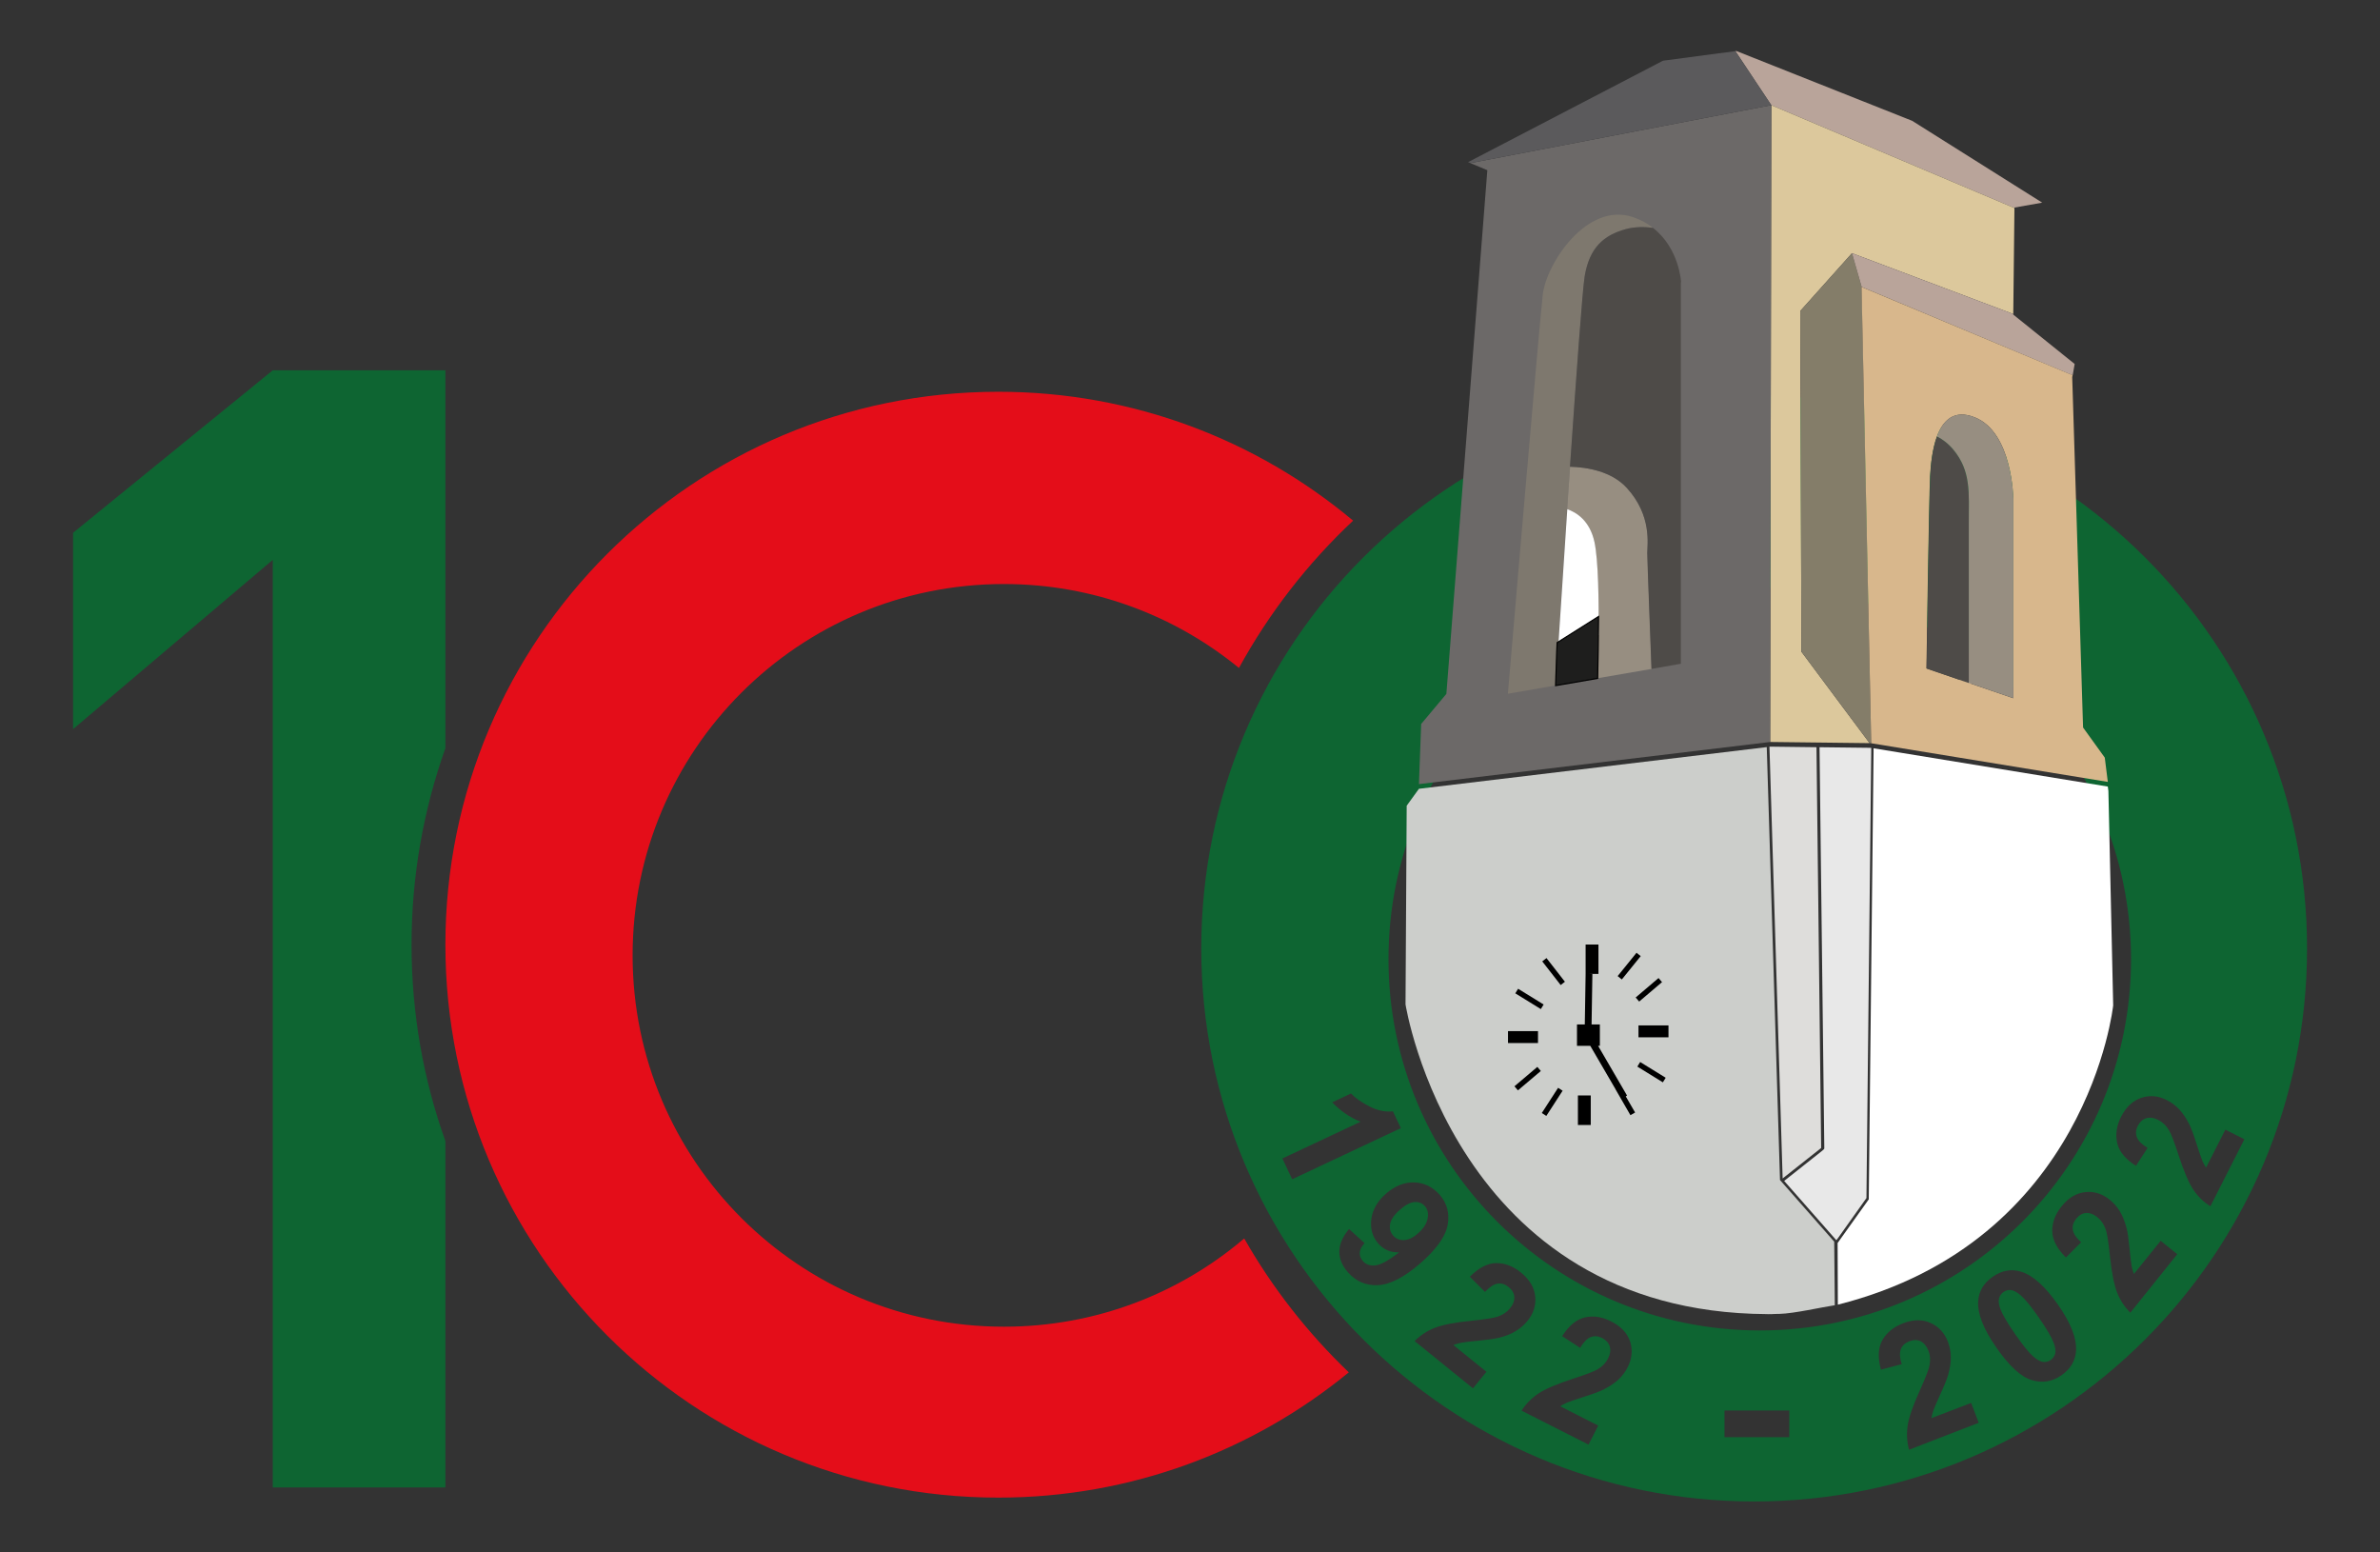 <svg xmlns="http://www.w3.org/2000/svg" xmlns:xlink="http://www.w3.org/1999/xlink" id="Layer_1" x="0px" y="0px" viewBox="0 0 2039.1 1329.9" style="enable-background:new 0 0 2039.1 1329.9;" xml:space="preserve"><rect x="0" y="0" width="2039.1" height="1329.9" fill="#333333" stroke="none"/><style type="text/css">	.st0{fill:none;stroke:#000000;stroke-miterlimit:10;}	.st1{fill:#0E6532;}	.st2{fill:#E40D19;}	.st3{fill:none;stroke:#E40D19;stroke-miterlimit:10;}	.st4{fill:#FFFFFF;}	.st5{fill:#E8E8E8;}	.st6{fill:#DEDDDB;}	.st7{fill:#CCCECB;}	.st8{fill:#B9A49A;}	.st9{fill:#DCC89C;}	.st10{fill:#847D69;}	.st11{fill:#6C6968;}	.st12{fill:#5B5A5C;}	.st13{fill:#D8B78C;}	.st14{fill:#4E4B48;}	.st15{fill:#978E81;}	.st16{fill:#7E786E;}	.st17{fill:#1E1E1D;stroke:#000000;stroke-miterlimit:10;}	.st18{fill:none;}</style><rect x="-672.7" y="-708.7" class="st0" width="3401.6" height="3681"></rect><g>	<path class="st1" d="M381.6,640.9V317.2H233.7L62.6,456.4v168.2l171.1-145v794.6h147.9V977.5c-18.8-52.6-29-109.3-29-168.3  C352.6,750.2,362.9,693.6,381.6,640.9"></path>	<path class="st2" d="M855.3,1282.9c114,0,218.6-40.3,300.3-107.3c-35.1-33.6-65.4-72.2-89.6-114.7  c-55.5,47.2-127.3,75.6-205.9,75.6c-175.7,0-318.1-142.4-318.1-318.1s142.4-318.1,318.1-318.1c76.4,0,146.5,27,201.4,71.9  c25.8-47.1,58.9-89.7,97.8-126.2c-82.3-68.9-188.3-110.4-304-110.4c-261.6,0-473.7,212.1-473.7,473.7S593.7,1282.9,855.3,1282.9"></path>	<g>		<path class="st1" d="M1220.9,1033.3c-2.3-2.6-5.2-3.8-8.8-3.6c-3.6,0.2-7.8,2.3-12.7,6.6c-4.9,4.3-7.7,8.4-8.4,12.2   c-0.7,3.9,0.2,7.2,2.6,9.9c2.3,2.7,5.4,4,9.2,3.9c3.8-0.1,7.9-2,12.1-5.8c4.7-4.1,7.4-8.3,8.2-12.6   C1224,1039.6,1223.2,1036,1220.9,1033.3z"></path>		<path class="st1" d="M1746.9,1128.8c-6.8-9.7-11.9-16-15.4-19c-3.5-3-6.4-4.5-8.7-4.7c-2.3-0.2-4.4,0.3-6.3,1.7   c-1.9,1.3-3.1,3.1-3.8,5.4c-0.6,2.3-0.2,5.2,1.1,9c1.8,4.8,6.1,12.1,12.8,21.8c6.8,9.7,11.9,16,15.4,19s6.4,4.5,8.7,4.7   s4.4-0.4,6.3-1.7c1.9-1.3,3.1-3.1,3.8-5.3c0.6-2.3,0.2-5.2-1.1-9C1757.9,1145.8,1753.6,1138.5,1746.9,1128.8z"></path>		<path class="st1" d="M1502.9,338.8c-261.6,0-473.7,212.1-473.7,473.7s212.1,473.7,473.7,473.7s473.7-212.1,473.7-473.7   S1764.5,338.8,1502.9,338.8z M1507.7,503.5c175.7,0,318.1,142.4,318.1,318.1s-142.4,318.1-318.1,318.1s-318.1-142.4-318.1-318.1   C1189.6,645.9,1332,503.5,1507.7,503.5z M1098.7,992.4l67-31.5c-9.1-3.6-17.2-9.2-24.3-16.6l16.1-7.6c3.7,3.9,9,7.6,15.8,11.1   s13.5,4.9,20.1,4.2l6.8,14.4l-93.1,43.8L1098.7,992.4z M1154.8,1089.8c-5-5.7-7.4-11.6-7.3-17.9s2.9-12.6,8.3-19.1l13.3,12.1   c-2.6,2.8-3.9,5.5-4.1,8.1s0.7,5,2.7,7.3c2.5,2.9,6,4.1,10.5,3.7s11.4-4.1,20.5-11.2c-7.3,0.2-13.2-2.3-17.8-7.5   c-5-5.7-7-12.6-6-20.8c1-8.2,5.2-15.5,12.5-21.9c7.7-6.7,15.8-10,24.3-9.7s15.7,3.8,21.7,10.5c6.4,7.4,8.7,16,6.9,25.9   c-1.8,9.9-9.6,20.8-23.2,32.7c-13.9,12.1-26,18.4-36.5,18.9C1170.3,1101.4,1161.7,1097.7,1154.8,1089.8z M1284.9,1145.8   c-3.6,1-9.5,1.8-17.6,2.6c-8.1,0.8-13.3,1.4-15.7,1.9c-2.4,0.5-4.5,1.1-6.4,1.9l28.3,22.9l0,0l-11.5,14.2l-50-40.5   c4.9-4.9,10.6-8.7,17.2-11.3c6.6-2.6,17.1-4.7,31.5-6.1c11.6-1.2,19.1-2.4,22.4-3.5c4.5-1.6,8-3.9,10.5-7c2.8-3.4,4-6.7,3.8-9.9   c-0.2-3.2-1.8-6-4.9-8.5c-3-2.4-6.1-3.4-9.4-2.9s-6.9,2.9-10.8,7.1l-13-13c7.6-7.7,15.2-11.6,22.6-11.7c7.4,0,14.5,2.6,21.2,8.1   c7.3,5.9,11.4,12.7,12.2,20.4c0.8,7.6-1.4,14.6-6.5,20.9c-2.9,3.6-6.3,6.5-10.1,8.8C1295.1,1142.5,1290.4,1144.4,1284.9,1145.8z    M1394.6,1171.1c-2.1,4.1-4.8,7.7-8,10.7c-3.3,3-7.4,5.8-12.5,8.4c-3.4,1.7-8.9,3.8-16.6,6.2c-7.7,2.5-12.7,4.2-14.9,5.1   c-2.2,1-4.2,2-5.8,3.2l32.5,16.5l0,0l-8.3,16.3l-57.4-29.1c3.7-5.8,8.6-10.7,14.5-14.7c5.9-3.9,15.7-8.1,29.5-12.6   c11.1-3.6,18.2-6.3,21.2-8.1c4.1-2.5,7-5.5,8.8-9c2-3.9,2.5-7.4,1.6-10.5s-3.1-5.5-6.5-7.3c-3.4-1.7-6.7-2-9.8-0.8   c-3.1,1.2-6.2,4.3-9.1,9.2l-15.4-10c5.9-9.2,12.4-14.5,19.7-16.1c7.3-1.6,14.7-0.4,22.4,3.5c8.4,4.3,13.8,10.1,16.2,17.4   C1398.9,1156.6,1398.2,1163.9,1394.6,1171.1z M1533,1231.1h-55.5v-22.8h55.5V1231.1z M1635.6,1241.9c-1.8-6.7-2.2-13.5-1.2-20.6   c1-7,4.5-17.1,10.5-30.3c4.8-10.7,7.5-17.7,8.2-21.1c0.9-4.7,0.7-8.9-0.8-12.6c-1.6-4.1-3.8-6.8-6.7-8.3c-2.9-1.4-6.2-1.4-9.8,0   c-3.6,1.4-6,3.6-7.2,6.7s-1,7.4,0.7,12.9l-17.8,4.7c-2.8-10.5-2.4-19,1.3-25.4c3.7-6.4,9.6-11.2,17.6-14.3   c8.8-3.4,16.7-3.5,23.7-0.3s11.9,8.5,14.8,16.1c1.6,4.3,2.5,8.7,2.5,13.1c0.1,4.5-0.7,9.4-2.2,14.9c-1,3.6-3.2,9.1-6.6,16.5   s-5.4,12.2-6.2,14.5c-0.8,2.3-1.3,4.4-1.6,6.4l34-13l0,0l6.5,17L1635.6,1241.9z M1778.7,1156.8c-0.5,8.7-4.6,15.8-12.5,21.3   s-16.4,6.9-25.6,4.1c-9.2-2.8-19.3-12.1-30.3-28c-10.9-15.6-16-28.6-15.5-39.2c0.5-8.7,4.6-15.8,12.5-21.3s16-6.9,24.4-4.3   c10,3.1,20.5,12.5,31.4,28.1C1774.1,1133.1,1779.2,1146.2,1778.7,1156.8z M1825.2,1124.5c-4.9-4.9-8.7-10.6-11.3-17.2   s-4.7-17.1-6.2-31.5c-1.2-11.6-2.4-19.1-3.5-22.4c-1.6-4.5-3.9-8-7-10.5c-3.4-2.8-6.7-4-9.9-3.8s-6,1.9-8.5,4.9   c-2.4,3-3.4,6.1-2.9,9.4s2.9,6.9,7.1,10.8l-13,13c-7.7-7.6-11.6-15.2-11.7-22.6c-0.1-7.4,2.6-14.5,8-21.2   c5.9-7.4,12.7-11.4,20.3-12.2s14.6,1.4,20.9,6.5c3.6,2.9,6.5,6.3,8.8,10.1s4.1,8.5,5.6,13.9c1,3.6,1.8,9.5,2.6,17.6   s1.4,13.3,1.9,15.7c0.5,2.4,1.1,4.5,1.9,6.3l22.9-28.4l0,0l14.2,11.5L1825.2,1124.5z M1879.1,1019c-3.9-5.9-8.1-15.7-12.6-29.5   c-3.6-11.1-6.3-18.2-8.1-21.2c-2.5-4.1-5.5-7-9-8.8c-3.9-2-7.4-2.5-10.5-1.6s-5.5,3.1-7.3,6.5c-1.7,3.4-2,6.7-0.8,9.8   s4.3,6.2,9.2,9.1l-10,15.4c-9.2-5.9-14.5-12.4-16.1-19.7s-0.5-14.7,3.4-22.4c4.3-8.4,10.1-13.8,17.4-16.2c7.3-2.4,14.6-1.7,21.8,2   c4.1,2.1,7.7,4.8,10.7,8c3,3.3,5.8,7.4,8.4,12.5c1.7,3.4,3.8,8.9,6.2,16.6c2.5,7.7,4.2,12.7,5.1,14.9c1,2.2,2,4.2,3.2,5.8   l16.5-32.5l0,0l16.3,8.2l-29.1,57.4C1887.9,1029.7,1883,1024.9,1879.1,1019z"></path>	</g>	<polygon class="st3" points="1608.4,629.6 1608.4,627.6 1606.9,627.6  "></polygon>	<g>		<g>			<path class="st4" d="M1805.9,673.8L1605.2,641v1.6v2.2l-4.1,382.6l-26.7,37.4l0.2,52.8c214.7-54,235.9-256.4,235.9-256.4    l-4.1-183.6L1805.9,673.8z"></path>			<polygon class="st5" points="1603.2,640.7 1601.8,640.6 1558.9,640.1 1563,983.4 1562.9,984.2 1561.3,985.7 1528.6,1011.6     1573.3,1062.4 1574.5,1060.9 1599.1,1026.3 1603.2,644.8    "></polygon>			<polygon class="st6" points="1560.3,983.4 1556.3,640.1 1516,639.6 1527.3,1009.5    "></polygon>			<g>				<path class="st7" d="M1513.9,1125.6c2.2,0,4.5,0,6.8,0C1518.4,1125.7,1516.2,1125.7,1513.9,1125.6z"></path>				<path class="st7" d="M1527.7,1125.5c-2.3,0.1-4.6,0.1-6.9,0.1C1523.1,1125.6,1525.4,1125.6,1527.7,1125.5z"></path>				<polygon class="st7" points="1527.9,1009.5 1527.9,1009.6 1527.9,1009.5 1516.6,639.6 1516.6,639.6     "></polygon>				<polygon class="st7" points="1573.3,1062.4 1574.5,1060.9 1574.5,1060.9     "></polygon>				<path class="st7" d="M1524.8,1125.5c12.3-0.3,35.9-5.7,47.2-7.4l-0.5-54.5l-1.1-1.2l-45.4-51.6v-1.3L1513.7,640l-298,35.7     l-10.5,14.5l-1,170.2c0,0,41.5,263.9,309.8,265.3C1517.5,1125.6,1521.1,1125.6,1524.8,1125.5z"></path>			</g>		</g>		<g>			<polygon class="st8" points="1725.9,178.2 1726,177.8 1749.7,173.6 1638.3,103.5 1487.7,43.7 1486.8,43.8 1517.6,90.1    "></polygon>			<polygon class="st9" points="1516.6,635.6 1601.8,636.6 1543.4,558.3 1542.4,266.4 1586.7,216.9 1724.9,269 1725.9,178.2     1517.6,90.1    "></polygon>			<polygon class="st10" points="1586.7,216.9 1542.4,266.4 1543.4,558.3 1601.8,636.6 1603.2,636.7 1595,245.8    "></polygon>			<polygon class="st8" points="1595,245.8 1775.8,321.5 1777.5,311.8 1724.9,269.5 1724.9,269 1586.7,216.9    "></polygon>			<polygon class="st11" points="1517.6,90.1 1259.7,139.7 1274.3,145.8 1239.2,594.4 1217.6,620.2 1215.7,671.7 1516.6,635.6        "></polygon>			<polygon class="st12" points="1486.8,43.8 1424.8,52 1257.8,138.9 1259.7,139.7 1517.6,90.1    "></polygon>			<path class="st13" d="M1603.2,636.7L1603.2,636.7l202.7,33.1l-2.6-20.8l-18.6-25.8l-9.3-300.1l0.3-1.7l-180.8-75.6L1603.2,636.7z     M1659.5,373.9c5.1-13.7,14.6-23.5,32.4-16.4c32.5,12.9,33,69.8,33,69.8v170.8l-38.2-13.1c5.7,1.8-0.3-1-0.3-1s-0.4-0.1-1-0.3    c-3.6-1-14.9-4,1.2,1.3l-36.1-12.4c0,0,2.1-143.3,3.1-165C1654.2,398.2,1655.5,384.8,1659.5,373.9"></path>			<path class="st14" d="M1673.4,385c-4.5-5.4-9.3-8.9-13.9-11.1c-4,10.9-5.3,24.2-5.7,33.8c-1,21.7-3.1,165-3.1,165l36.1,12.4    V447.9C1686.8,422.2,1688.8,403.6,1673.4,385"></path>			<path class="st15" d="M1691.9,357.5c-17.9-7.1-27.3,2.6-32.4,16.4c4.5,2.2,9.3,5.7,13.9,11.1c15.5,18.6,13.4,37.1,13.4,62.9V585    l38.2,13.1V427.3C1724.9,427.3,1724.4,370.5,1691.9,357.5"></path>			<path class="st16" d="M1342.7,436.2c0.8-12.1,1.6-24.3,2.5-36.4c-0.6,10.2,1.3-18.7,0,0c5.4-78.2,10.7-152.2,12.6-163.3    c4.1-24.7,16.5-35.1,35.1-40.2c7.7-2.1,16.1-2.1,23.4-1.1c-4.7-3.7-10.4-6.9-17.2-9.2c-39.2-13.4-74.2,39.5-77.3,66.3    c-3.1,26.8-29.9,342-29.9,342l40.9-7.1C1334.3,562.7,1338.3,501.1,1342.7,436.2C1344.1,413.9,1341.8,446.9,1342.7,436.2"></path>			<path class="st15" d="M1393.9,418c-13.1-14.4-34.1-17.7-48.7-18.2c-0.8,12.1-1.7,24.3-2.5,36.4c7.8,2.7,19.4,9.8,23.3,28.2    c4.9,23,3.6,86.4,2.7,116.6l46.4-8c-1.1-27.7-3.6-93.6-3.6-99.3C1411.4,466.5,1415.6,441.8,1393.9,418"></path>			<path class="st14" d="M1440.3,241.7c0,0-1.4-28.9-24.1-46.5c-7.2-1-15.6-1-23.4,1.1c-18.6,5.2-30.9,15.5-35.1,40.2    c-1.9,11.1-7.2,85.1-12.6,163.3c14.6,0.4,35.6,3.8,48.7,18.2c21.7,23.7,17.5,48.5,17.5,55.7c0,5.7,2.6,71.6,3.6,99.3l25.2-4.4    V241.7H1440.3z"></path>			<path class="st4" d="M1366.1,464.4c-4-18.5-15.5-25.5-23.3-28.2c-3.4,50.9-6.6,99.7-8.6,130.3l35.4-22.5    C1369.9,514.2,1369.4,480,1366.1,464.4"></path>			<path class="st17" d="M1334.1,550.5c-0.5,8.4-1,31.5-1.3,36.8l36-6.2c0.3-9.7,0.7-38.9,0.8-53L1334.1,550.5z"></path>		</g>	</g>	<g>		<rect x="1403.8" y="878.4" width="25.7" height="10.2"></rect>		<rect x="1292" y="883.3" width="25.7" height="10.2"></rect>		<rect x="1307.9" y="842.2" transform="matrix(0.525 -0.851 0.851 0.525 -105.108 1521.784)" width="4.6" height="25.7"></rect>		<rect x="1412.5" y="904.9" transform="matrix(0.525 -0.851 0.851 0.525 -108.817 1640.634)" width="4.6" height="25.7"></rect>		<rect x="1329.1" y="819.2" transform="matrix(0.789 -0.614 0.614 0.789 -230.3 993.26)" width="4.6" height="25.7"></rect>		<rect x="1399.3" y="845.1" transform="matrix(0.762 -0.648 0.648 0.762 -212.496 1117.251)" width="25.7" height="4.6"></rect>		<rect x="1382.2" y="825.5" transform="matrix(0.629 -0.778 0.778 0.629 -125.694 1392.267)" width="25.7" height="4.6"></rect>		<rect x="1296.4" y="922.2" transform="matrix(0.763 -0.646 0.646 0.763 -287.36 1064.375)" width="25.7" height="4.6"></rect>		<rect x="1316.7" y="941.8" transform="matrix(0.543 -0.84 0.84 0.543 -185.112 1548.068)" width="25.7" height="4.6"></rect>		<rect x="1351.9" y="938.4" width="11" height="25.3"></rect>		<polygon points="1394,938.5 1369.2,895.9 1370.7,895.9 1370.7,877.6 1363.6,877.6 1364.3,834.4 1361.4,834.3 1369.5,834.3    1369.5,809.1 1358.5,809.1 1358.5,834.3 1357.8,877.6 1351.1,877.6 1351.1,895.9 1362.5,895.9 1384.1,933 1384.1,933.1    1396.9,955.3 1400.9,953 1392.9,939.2   "></polygon>	</g></g><rect x="-682.6" y="-712.1" class="st18" width="3404.3" height="3685"></rect></svg>